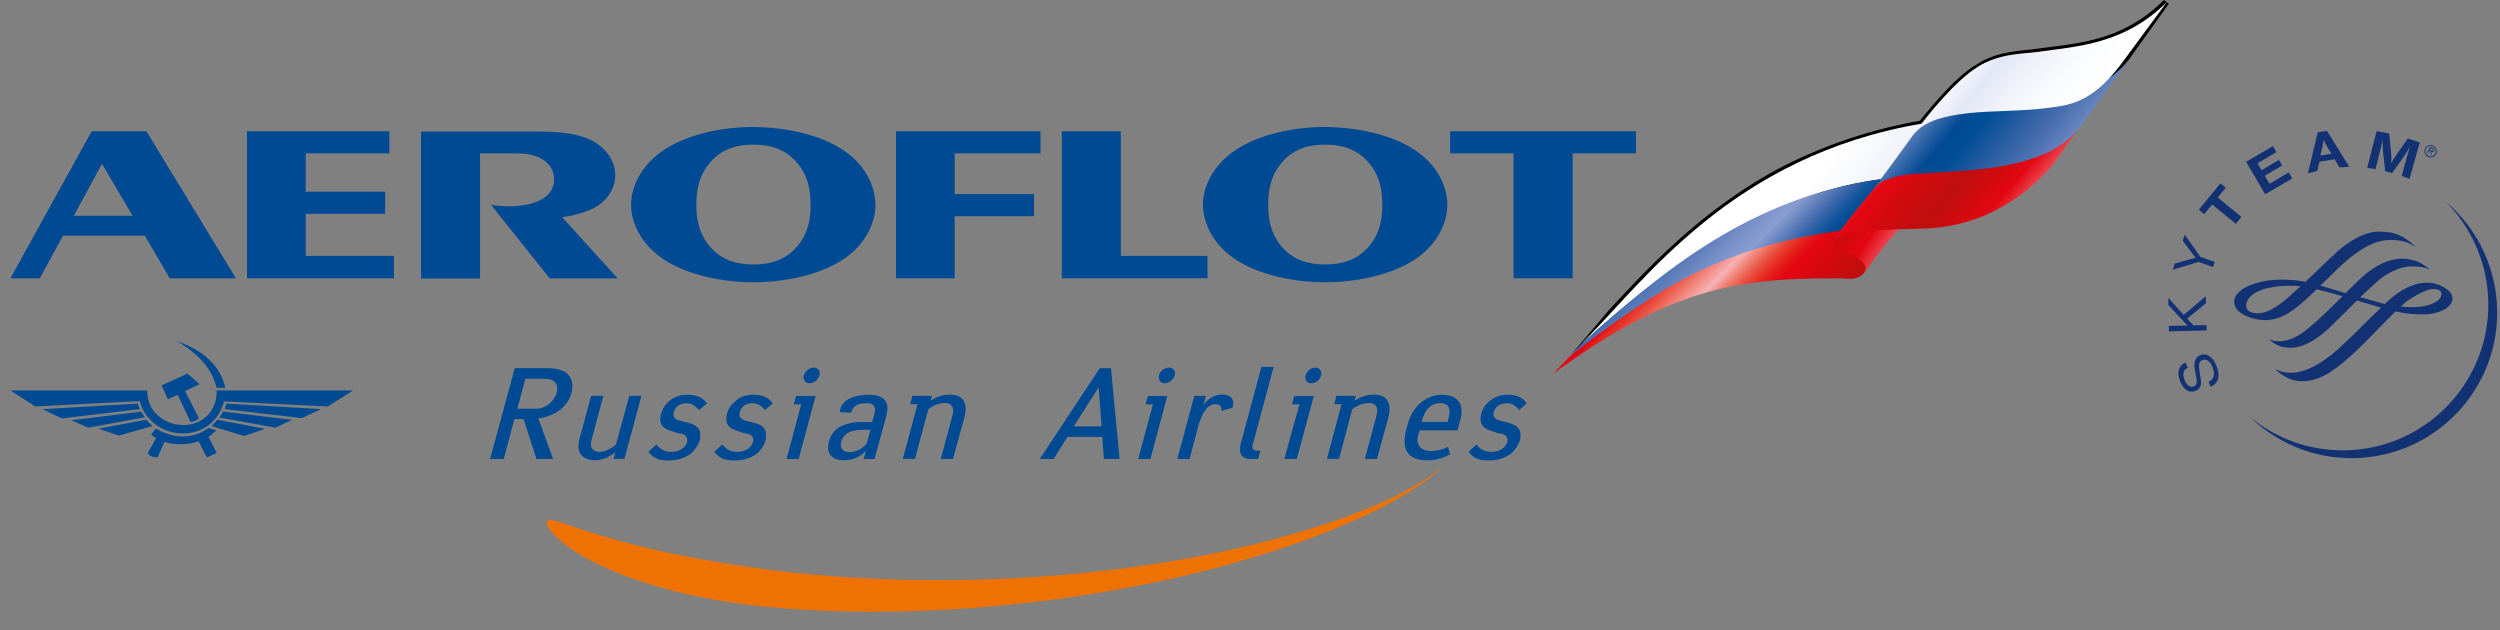 <svg width="123" height="31" viewBox="0 0 123 31" fill="none" xmlns="http://www.w3.org/2000/svg">
<rect x="0" y="0" width="123" height="31" fill="#808080" stroke="none"/>
<path fill-rule="evenodd" clip-rule="evenodd" d="M106.466 0C104.613 1.853 102.615 2.091 100.808 2.322L99.917 2.434C98.948 2.539 98.123 2.599 97.193 3.205C96.27 3.759 95.195 5.019 94.456 5.942C91.581 6.45 89.187 7.38 87.136 8.495C83.521 10.539 81.035 13.23 79.182 15.229L77.375 17.365L77.718 17.273C81.035 14.16 84.154 11.931 87.136 10.592C88.989 9.708 90.796 9.194 92.55 9.009H92.603L94.502 6.503C94.99 6.041 95.723 5.85 96.798 5.764L98.704 5.626L100.313 5.533L100.854 5.487C102.12 5.303 103.195 5.026 104.705 2.981L106.704 0.191L106.466 0ZM93.052 7.848C93.052 7.848 92.517 8.594 92.412 8.686C90.704 8.917 88.949 9.431 87.142 10.216C84.847 11.284 82.506 12.768 80.065 14.813C81.774 12.953 84.016 10.678 87.142 8.917C89.094 7.802 91.436 6.872 94.219 6.364C94.021 6.549 93.052 7.848 93.052 7.848ZM104.422 2.783C103.004 4.735 102.028 5.012 100.808 5.151L100.32 5.197L98.664 5.289L96.758 5.428C95.98 5.52 95.393 5.659 94.905 5.942C95.544 5.151 96.521 3.997 97.345 3.436C98.222 2.882 99.251 2.836 99.884 2.737L100.273 2.691H100.326L100.867 2.645C102.377 2.46 104.085 2.176 105.747 0.97C105.147 1.807 104.422 2.783 104.422 2.783Z" fill="black"/>
<path fill-rule="evenodd" clip-rule="evenodd" d="M77.579 17.181C83.382 12.907 86.456 11.238 93.335 11.146L91.871 13.191C91.58 13.751 91.138 13.751 90.703 13.698C85.776 13.659 82.36 14.028 76.405 18.394L77.579 17.181Z" fill="url(#paint0_linear)"/>
<path fill-rule="evenodd" clip-rule="evenodd" d="M77.889 16.831C77.889 16.838 77.883 16.851 77.883 16.858C83.548 11.667 88.369 9.326 92.537 8.825C92.926 8.363 94.213 6.635 94.602 6.074C85.183 7.651 80.857 13.896 77.889 16.831Z" fill="url(#paint1_linear)"/>
<path fill-rule="evenodd" clip-rule="evenodd" d="M77.869 16.858C77.796 16.93 77.605 17.154 77.42 17.326C77.361 17.372 77.262 17.504 77.255 17.51C78.35 16.64 80.579 14.951 82.624 13.837C84.655 12.729 87.135 11.812 90.65 11.331C90.993 10.961 92.049 9.556 92.537 8.811C86.047 9.741 81.773 13.375 77.869 16.858Z" fill="url(#paint2_linear)"/>
<path fill-rule="evenodd" clip-rule="evenodd" d="M91.725 13.421C91.778 13.19 91.923 12.999 91.237 12.59C90.36 12.076 90.063 12.307 90.261 11.799C90.406 11.383 92.213 10.638 93.579 11.1C93.579 11.1 92.365 12.445 91.725 13.421Z" fill="url(#paint3_linear)"/>
<path fill-rule="evenodd" clip-rule="evenodd" d="M96.857 5.48C95.485 5.619 94.661 5.988 94.126 6.641L92.293 9.167C92.728 8.798 93.929 8.593 95.248 8.593H95.439C95.485 8.593 95.538 8.593 95.584 8.593C95.782 8.593 95.973 8.547 96.171 8.547C98.077 8.501 100.662 8.224 102.226 6.41L104.494 3.271L104.745 2.915C102.74 5.513 98.268 5.243 96.857 5.48Z" fill="url(#paint4_linear)"/>
<path fill-rule="evenodd" clip-rule="evenodd" d="M100.266 2.552C99.679 2.645 98.367 2.599 97.292 3.298C96.171 3.997 94.812 5.692 94.172 6.576C94.759 5.929 95.636 5.712 96.804 5.573C97.978 5.435 99.633 5.481 100.853 5.296C102.021 5.158 103.096 4.927 104.56 2.882L106.611 0.099C104.514 2.183 102.218 2.275 100.266 2.552Z" fill="url(#paint5_linear)"/>
<path fill-rule="evenodd" clip-rule="evenodd" d="M97.925 8.264C96.507 8.449 94.898 8.502 94.41 8.541C93.631 8.541 92.55 8.818 92.266 9.194C91.336 10.309 90.512 11.331 90.261 11.793C90.802 11.278 92.603 11.324 94.805 11.239C96.995 11.146 99.191 10.17 100.952 8.172L102.284 6.305C101.407 7.466 99.831 7.987 97.925 8.264Z" fill="url(#paint6_linear)"/>
<path fill-rule="evenodd" clip-rule="evenodd" d="M4.339 21.039L3.514 20.676L6.944 20.254C7.003 20.353 7.063 20.439 7.135 20.531L4.339 21.039ZM13.546 21.039L14.377 20.656L10.967 20.247C10.941 20.359 10.848 20.445 10.782 20.538L13.546 21.039ZM13.051 21.098L12.009 21.448L10.532 20.999L10.406 20.96C10.453 20.92 10.499 20.881 10.532 20.828C10.598 20.782 10.644 20.709 10.703 20.656L13.051 21.098ZM15.795 20.129L14.845 20.57L11.053 20.129C11.086 20.036 11.112 19.951 11.139 19.858L15.795 20.129ZM16.131 19.997L17.371 19.212H10.664C10.664 19.489 10.624 19.733 10.532 19.937C10.275 20.604 9.628 20.927 8.975 20.913C8.336 20.894 7.689 20.564 7.399 19.957C7.3 19.733 7.241 19.502 7.241 19.212H0.514L1.74 19.997L6.878 19.733C6.977 20.102 7.162 20.419 7.399 20.656C7.808 21.085 8.395 21.322 8.975 21.322C9.543 21.335 10.123 21.125 10.532 20.663C10.756 20.425 10.921 20.115 11.02 19.746L16.131 19.997ZM10.532 22.035L10.255 21.494C10.38 21.421 10.453 21.342 10.532 21.263C10.571 21.23 10.604 21.204 10.644 21.177L10.532 21.138L10.261 21.058C9.853 21.349 9.417 21.487 8.975 21.474C8.533 21.474 8.085 21.335 7.676 21.085L7.432 21.375C7.511 21.454 7.59 21.494 7.683 21.553L7.392 22.074L7.274 22.272C7.294 22.345 7.34 22.391 7.392 22.424C7.491 22.496 7.643 22.503 7.755 22.496L8.092 21.738C8.362 21.824 8.672 21.87 8.969 21.857C9.252 21.843 9.529 21.797 9.773 21.712L10.176 22.503L10.525 22.345L10.657 22.285L10.532 22.035ZM10.532 17.952C10.789 18.262 10.98 18.638 11.086 19.08H10.657C10.624 18.948 10.585 18.823 10.532 18.697C10.248 17.939 9.655 17.398 8.975 16.95C8.883 16.897 8.804 16.837 8.712 16.791C8.804 16.824 8.883 16.851 8.975 16.884C9.595 17.134 10.143 17.477 10.532 17.952ZM9.378 20.768L8.745 19.423L8.256 19.64L7.953 18.961L8.982 18.493L9.219 18.381L9.82 18.902L9.107 19.238L9.787 20.584C9.655 20.689 9.483 20.748 9.378 20.768ZM7.518 20.96C7.478 20.933 7.439 20.894 7.399 20.861C7.32 20.795 7.247 20.722 7.201 20.65L4.853 21.091L5.849 21.428L7.518 20.96ZM6.878 20.129C6.838 20.036 6.812 19.951 6.779 19.858L2.09 20.129L3.04 20.584L6.878 20.129Z" fill="#004A93"/>
<path fill-rule="evenodd" clip-rule="evenodd" d="M36.352 27.819C37.896 28.063 40.864 28.445 44.491 28.524C48.112 28.617 52.372 28.406 56.395 27.806C60.419 27.225 64.191 26.242 66.869 25.181C69.566 24.165 71.077 22.925 71.07 22.919C71.083 22.925 69.513 24.363 66.658 25.59C63.828 26.869 59.832 28.096 55.63 28.887C51.429 29.698 47.017 30.074 43.436 30.094C39.848 30.134 37.065 29.811 36.089 29.659C32.712 29.158 30.265 28.267 28.768 27.416C27.258 26.559 26.756 25.781 26.915 25.629C27.079 25.451 27.831 25.814 29.355 26.282C30.878 26.757 33.193 27.351 36.352 27.819Z" fill="#EE7203"/>
<path fill-rule="evenodd" clip-rule="evenodd" d="M19.382 13.692V12.59H15.042V10.519H18.947V9.431H15.042V7.545H19.158V6.457H12.154V13.692H19.382Z" fill="#004A93"/>
<path fill-rule="evenodd" clip-rule="evenodd" d="M23.617 13.692V7.545H25.319C25.833 7.545 26.314 7.585 26.75 7.875C27.066 8.099 27.264 8.422 27.264 8.818C27.264 9.148 27.145 9.497 26.71 9.774C26.136 10.143 25.147 10.196 24.52 10.124L24.164 10.084L27.047 13.698H30.39L27.653 10.684C28.141 10.632 28.926 10.434 29.408 10.13C29.975 9.741 30.272 9.174 30.272 8.64C30.272 8.046 29.948 7.393 29.223 6.971C28.359 6.483 27.178 6.47 26.09 6.47H20.715V13.705H23.617V13.692Z" fill="#004A93"/>
<path fill-rule="evenodd" clip-rule="evenodd" d="M46.971 13.692V10.638H50.875V9.55H46.971V7.545H51.192V6.457H44.082V13.692H46.971Z" fill="#004A93"/>
<path fill-rule="evenodd" clip-rule="evenodd" d="M55.143 6.457H52.241V13.692H59.41V12.59H55.143V6.457Z" fill="#004A93"/>
<path fill-rule="evenodd" clip-rule="evenodd" d="M71.347 7.545H74.466V13.692H77.375V7.545H80.488V6.457H71.347V7.545Z" fill="#004A93"/>
<path fill-rule="evenodd" clip-rule="evenodd" d="M65.193 6.246C63.841 6.246 61.942 6.549 60.669 7.466C59.66 8.185 59.185 9.207 59.185 10.078C59.185 10.941 59.66 11.964 60.669 12.683C61.942 13.586 63.841 13.889 65.193 13.889C66.545 13.889 68.458 13.586 69.731 12.683C70.74 11.964 71.208 10.941 71.208 10.078C71.208 9.207 70.74 8.178 69.731 7.466C68.458 6.549 66.545 6.259 65.193 6.246ZM65.193 13.012C64.474 13.012 63.623 12.854 63.004 12.069C62.489 11.43 62.397 10.704 62.397 10.078C62.397 9.431 62.489 8.712 63.004 8.072C63.63 7.274 64.474 7.116 65.193 7.116C65.919 7.116 66.763 7.274 67.396 8.072C67.917 8.712 68.009 9.425 68.009 10.078C68.009 10.704 67.917 11.43 67.396 12.069C66.756 12.854 65.919 13.012 65.193 13.012Z" fill="#004A93"/>
<path fill-rule="evenodd" clip-rule="evenodd" d="M37.064 6.246C35.712 6.246 33.813 6.549 32.54 7.466C31.531 8.185 31.049 9.207 31.049 10.078C31.049 10.941 31.524 11.964 32.54 12.683C33.813 13.586 35.712 13.889 37.064 13.889C38.416 13.889 40.329 13.586 41.602 12.683C42.611 11.964 43.072 10.941 43.072 10.078C43.072 9.207 42.604 8.178 41.602 7.466C40.329 6.549 38.416 6.259 37.064 6.246ZM37.064 13.012C36.345 13.012 35.501 12.854 34.874 12.069C34.36 11.43 34.261 10.704 34.261 10.078C34.261 9.431 34.353 8.712 34.874 8.072C35.494 7.274 36.345 7.116 37.064 7.116C37.789 7.116 38.634 7.274 39.267 8.072C39.788 8.712 39.88 9.425 39.88 10.078C39.88 10.704 39.788 11.43 39.267 12.069C38.634 12.854 37.796 13.012 37.064 13.012Z" fill="#004A93"/>
<path fill-rule="evenodd" clip-rule="evenodd" d="M1.958 13.693L3.099 11.595H7.122L8.355 13.693H11.607L7.201 6.458H4.51L0.514 13.693H1.958ZM3.633 10.613L4.998 8.093H5.038L6.522 10.613H3.633Z" fill="#004A93"/>
<path fill-rule="evenodd" clip-rule="evenodd" d="M30.958 19.483L30.311 21.857C30.232 21.949 30.107 22.028 29.995 22.088C29.823 22.18 29.652 22.233 29.493 22.233C29.335 22.233 29.197 22.167 29.131 22.075C29.084 21.995 29.038 21.87 29.104 21.646L29.685 19.476H29.084L28.517 21.567C28.471 21.758 28.392 22.088 28.564 22.338C28.662 22.483 28.867 22.642 29.289 22.642C29.46 22.642 29.639 22.609 29.856 22.517C29.995 22.437 30.153 22.345 30.278 22.246L30.186 22.576H30.72L31.558 19.476H30.958V19.483Z" fill="#004A93"/>
<path fill-rule="evenodd" clip-rule="evenodd" d="M34.783 19.845C34.638 19.654 34.467 19.562 34.434 19.549C34.236 19.443 34.011 19.423 33.82 19.423C33.616 19.423 33.365 19.443 33.081 19.614C32.877 19.76 32.626 19.977 32.534 20.34C32.448 20.61 32.481 20.808 32.58 20.94C32.692 21.085 32.877 21.158 33.035 21.204L33.332 21.303C33.484 21.336 33.649 21.336 33.741 21.455C33.787 21.52 33.84 21.6 33.807 21.758C33.761 21.896 33.669 21.995 33.589 22.055C33.477 22.147 33.292 22.233 33.022 22.233C32.851 22.233 32.706 22.2 32.567 22.121C32.442 22.028 32.349 21.949 32.297 21.87L31.901 22.233C32.184 22.609 32.534 22.655 32.877 22.655C33.114 22.655 33.583 22.622 33.978 22.325C34.196 22.14 34.354 21.896 34.42 21.692C34.453 21.534 34.48 21.296 34.407 21.158C34.295 20.94 34.044 20.848 33.899 20.815L33.682 20.756C33.398 20.689 33.273 20.663 33.213 20.584C33.154 20.538 33.101 20.445 33.154 20.254C33.18 20.175 33.246 20.05 33.372 19.951C33.53 19.858 33.675 19.839 33.781 19.839C33.919 19.839 34.051 19.872 34.157 19.951C34.249 20.017 34.328 20.096 34.394 20.175L34.783 19.845Z" fill="#004A93"/>
<path fill-rule="evenodd" clip-rule="evenodd" d="M38.015 19.845C37.89 19.654 37.718 19.562 37.672 19.549C37.481 19.443 37.263 19.423 37.072 19.423C36.854 19.423 36.617 19.443 36.333 19.614C36.129 19.76 35.878 19.977 35.766 20.34C35.707 20.61 35.733 20.808 35.832 20.94C35.944 21.085 36.149 21.158 36.287 21.204L36.571 21.303C36.729 21.336 36.887 21.336 36.999 21.455C37.046 21.52 37.092 21.6 37.046 21.758C36.999 21.896 36.907 21.995 36.841 22.055C36.729 22.147 36.544 22.233 36.274 22.233C36.103 22.233 35.964 22.2 35.806 22.121C35.681 22.028 35.601 21.949 35.535 21.87L35.14 22.233C35.443 22.609 35.786 22.655 36.129 22.655C36.366 22.655 36.835 22.622 37.23 22.325C37.448 22.14 37.606 21.896 37.653 21.692C37.699 21.534 37.712 21.296 37.639 21.158C37.547 20.94 37.29 20.848 37.138 20.815L36.914 20.756C36.643 20.689 36.525 20.663 36.459 20.584C36.399 20.538 36.353 20.445 36.399 20.254C36.432 20.175 36.478 20.05 36.617 19.951C36.762 19.858 36.914 19.839 37.006 19.839C37.164 19.839 37.29 19.872 37.402 19.951C37.501 20.017 37.573 20.096 37.639 20.175L38.015 19.845Z" fill="#004A93"/>
<path fill-rule="evenodd" clip-rule="evenodd" d="M39.169 19.483L39.057 19.892H39.419L38.701 22.582H39.294L40.125 19.483H39.169ZM39.545 18.467C39.492 18.685 39.624 18.856 39.828 18.856C40.046 18.856 40.251 18.685 40.316 18.467C40.376 18.262 40.251 18.084 40.033 18.084C39.828 18.084 39.611 18.256 39.545 18.467Z" fill="#004A93"/>
<path fill-rule="evenodd" clip-rule="evenodd" d="M45.013 22.582L45.672 20.142C45.877 19.964 46.193 19.826 46.477 19.826C46.681 19.826 46.794 19.905 46.84 19.997C46.939 20.142 46.886 20.373 46.853 20.472L46.286 22.582H46.886L47.453 20.518C47.519 20.268 47.545 19.964 47.407 19.714C47.282 19.509 47.044 19.417 46.714 19.417C46.51 19.417 46.167 19.463 45.784 19.714L45.85 19.476H44.888L44.782 19.885H45.145L44.419 22.576H45.013V22.582Z" fill="#004A93"/>
<path fill-rule="evenodd" clip-rule="evenodd" d="M25.326 18.118L24.112 22.583H24.785L25.306 20.618H25.761L26.394 22.583H26.44H27.212L26.486 20.585C26.816 20.552 27.258 20.393 27.522 20.189C27.819 19.965 28.043 19.655 28.115 19.325C28.214 19.009 28.168 18.679 27.977 18.461C27.72 18.145 27.218 18.111 26.856 18.111H26.434H25.326V18.118ZM26.447 20.11C26.401 20.11 26.368 20.11 26.335 20.11H25.451L25.847 18.633H26.44H26.744C26.836 18.633 27.133 18.633 27.291 18.791C27.383 18.883 27.462 19.041 27.396 19.292C27.337 19.529 27.205 19.714 27.021 19.872C26.823 20.037 26.605 20.097 26.447 20.11Z" fill="#004A93"/>
<path fill-rule="evenodd" clip-rule="evenodd" d="M42.097 20.775C41.471 20.841 40.95 21.092 40.778 21.738C40.758 21.811 40.745 21.877 40.745 21.936V22.048C40.758 22.398 40.996 22.648 41.517 22.648C41.702 22.648 41.893 22.615 42.097 22.536C42.117 22.536 42.13 22.523 42.157 22.51C42.361 22.411 42.519 22.259 42.566 22.206H42.599L42.493 22.582H43.027L43.575 20.584C43.654 20.267 43.733 19.951 43.555 19.72C43.41 19.502 43.054 19.423 42.77 19.423C42.5 19.423 42.262 19.456 42.091 19.502C41.543 19.641 41.332 19.971 41.319 20.274L41.873 20.307C41.919 20.149 41.985 20.037 42.091 19.964C42.216 19.872 42.407 19.839 42.645 19.839C42.77 19.839 42.928 19.852 42.988 19.964C43.087 20.076 43.054 20.234 43.021 20.373L42.908 20.769H42.467C42.348 20.762 42.209 20.762 42.097 20.775ZM42.097 22.193C42.005 22.226 41.906 22.246 41.814 22.246C41.688 22.246 41.53 22.233 41.438 22.101C41.359 21.989 41.339 21.883 41.392 21.725C41.425 21.6 41.484 21.474 41.642 21.349C41.734 21.283 41.86 21.204 42.097 21.178C42.176 21.158 42.269 21.145 42.381 21.145H42.823L42.651 21.804C42.559 21.929 42.46 22.009 42.348 22.088C42.255 22.134 42.176 22.173 42.097 22.193Z" fill="#004A93"/>
<path fill-rule="evenodd" clip-rule="evenodd" d="M56.475 19.483L56.363 19.892H56.725L56 22.582H56.6L57.431 19.483H56.475ZM57.022 18.467C56.976 18.685 57.101 18.856 57.306 18.856C57.51 18.856 57.728 18.685 57.794 18.467C57.86 18.262 57.734 18.084 57.51 18.084C57.306 18.084 57.081 18.256 57.022 18.467Z" fill="#004A93"/>
<path fill-rule="evenodd" clip-rule="evenodd" d="M58.757 19.483L57.926 22.582H58.526L59.001 20.802C59.08 20.597 59.153 20.393 59.265 20.235C59.456 19.931 59.673 19.885 59.799 19.885C59.878 19.885 59.97 19.898 60.036 19.964C60.082 20.01 60.102 20.103 60.102 20.215L60.636 20.056C60.742 19.747 60.636 19.568 60.452 19.476C60.353 19.43 60.241 19.41 60.135 19.41C59.786 19.41 59.443 19.601 59.205 19.931L59.331 19.476H58.757V19.483Z" fill="#004A93"/>
<path fill-rule="evenodd" clip-rule="evenodd" d="M62.061 18.052L61.072 21.732C60.993 22.015 60.854 22.582 61.56 22.582H61.903L62.015 22.174H61.844C61.547 22.174 61.62 21.923 61.639 21.857L62.662 18.052H62.061Z" fill="#004A93"/>
<path fill-rule="evenodd" clip-rule="evenodd" d="M63.677 19.483L63.572 19.892H63.934L63.189 22.582H63.802L64.64 19.483H63.677ZM64.231 18.467C64.185 18.685 64.31 18.856 64.515 18.856C64.739 18.856 64.943 18.685 65.003 18.467C65.049 18.262 64.924 18.084 64.719 18.084C64.501 18.084 64.297 18.256 64.231 18.467Z" fill="#004A93"/>
<path fill-rule="evenodd" clip-rule="evenodd" d="M65.879 22.582L66.526 20.142C66.743 19.964 67.06 19.826 67.344 19.826C67.548 19.826 67.66 19.905 67.706 19.997C67.819 20.142 67.739 20.373 67.719 20.472L67.152 22.582H67.746L68.313 20.518C68.379 20.268 68.406 19.964 68.267 19.714C68.142 19.509 67.904 19.417 67.574 19.417C67.357 19.417 67.04 19.463 66.644 19.714L66.71 19.476H65.754L65.642 19.885H66.005L65.286 22.576H65.879V22.582Z" fill="#004A93"/>
<path fill-rule="evenodd" clip-rule="evenodd" d="M75.113 19.845C74.988 19.654 74.836 19.562 74.784 19.549C74.579 19.443 74.381 19.423 74.19 19.423C73.966 19.423 73.735 19.443 73.451 19.614C73.227 19.76 72.976 19.977 72.884 20.34C72.798 20.61 72.851 20.808 72.944 20.94C73.036 21.085 73.24 21.158 73.385 21.204L73.682 21.303C73.84 21.336 73.999 21.336 74.091 21.455C74.157 21.52 74.19 21.6 74.157 21.758C74.111 21.896 74.019 21.995 73.933 22.055C73.84 22.147 73.649 22.233 73.366 22.233C73.188 22.233 73.062 22.2 72.91 22.121C72.785 22.028 72.693 21.949 72.647 21.87L72.251 22.233C72.535 22.609 72.884 22.655 73.227 22.655C73.478 22.655 73.933 22.622 74.329 22.325C74.553 22.14 74.704 21.896 74.77 21.692C74.817 21.534 74.836 21.296 74.757 21.158C74.658 20.94 74.388 20.848 74.256 20.815L74.032 20.756C73.768 20.689 73.643 20.663 73.563 20.584C73.511 20.538 73.451 20.445 73.498 20.254C73.531 20.175 73.57 20.05 73.722 19.951C73.873 19.858 74.032 19.839 74.131 19.839C74.289 19.839 74.394 19.872 74.52 19.951C74.599 20.017 74.678 20.096 74.744 20.175L75.113 19.845Z" fill="#004A93"/>
<path fill-rule="evenodd" clip-rule="evenodd" d="M51.158 22.582H51.838L52.517 21.494H54.232L54.311 22.582H55.083L54.66 18.117H54.106L51.158 22.582ZM52.827 20.98L54.041 19.074H54.054L54.199 20.98H52.827Z" fill="#004A93"/>
<path fill-rule="evenodd" clip-rule="evenodd" d="M69.85 21.171H71.716L71.762 20.966C71.888 20.551 72.013 20.129 71.795 19.786C71.604 19.489 71.228 19.423 70.958 19.423C70.562 19.423 70.18 19.568 69.876 19.832C69.467 20.195 69.296 20.683 69.203 21.092C69.111 21.422 69.012 21.923 69.263 22.286C69.5 22.596 69.929 22.648 70.226 22.648C70.47 22.648 70.687 22.615 70.918 22.536C71.043 22.49 71.202 22.431 71.34 22.352L71.248 21.989C71.103 22.055 70.997 22.101 70.839 22.134C70.694 22.16 70.555 22.193 70.397 22.193C70.16 22.193 69.955 22.114 69.85 21.976C69.678 21.771 69.751 21.455 69.803 21.303L69.85 21.171ZM69.942 20.762L69.975 20.624C70.041 20.465 70.114 20.215 70.318 20.037C70.45 19.905 70.654 19.832 70.839 19.832C70.997 19.832 71.156 19.878 71.235 19.971C71.373 20.162 71.314 20.426 71.254 20.63L71.222 20.756H69.942V20.762Z" fill="#004A93"/>
<path fill-rule="evenodd" clip-rule="evenodd" d="M120.344 9.932C121.511 11.119 122.283 12.709 122.408 14.489C122.685 18.44 119.704 21.863 115.76 22.14C113.907 22.272 112.166 21.678 110.814 20.61L110.807 20.616C112.212 21.922 114.131 22.668 116.196 22.523C120.146 22.246 123.121 18.823 122.844 14.872C122.698 12.887 121.755 11.133 120.344 9.932Z" fill="#123274"/>
<path fill-rule="evenodd" clip-rule="evenodd" d="M107.641 18.084C107.41 18.209 107.364 18.401 107.483 18.697C107.588 18.968 107.76 19.087 107.938 19.007C108.083 18.955 108.109 18.823 108.05 18.5L108.017 18.381C107.958 18.064 107.945 17.926 107.984 17.787C108.024 17.636 108.109 17.53 108.241 17.477C108.564 17.345 108.874 17.55 109.053 18.005C109.25 18.493 109.145 18.869 108.762 19.027L108.663 18.783C108.934 18.664 109 18.414 108.855 18.058C108.736 17.767 108.551 17.636 108.353 17.715C108.195 17.774 108.162 17.926 108.215 18.256L108.235 18.394L108.254 18.519C108.301 18.763 108.301 18.849 108.274 18.955C108.241 19.087 108.162 19.179 108.024 19.232C107.72 19.357 107.423 19.172 107.265 18.763C107.087 18.315 107.186 17.985 107.522 17.833L107.641 18.084Z" fill="#123274"/>
<path fill-rule="evenodd" clip-rule="evenodd" d="M107.437 15.492L108.525 14.575L108.532 14.918L107.608 15.677L107.912 16.007L108.558 15.993L108.565 16.257L106.711 16.303L106.705 16.033L107.43 16.02H107.536H107.628L107.569 15.954L107.503 15.888L106.685 15.004L106.678 14.655L107.437 15.492Z" fill="#123274"/>
<path fill-rule="evenodd" clip-rule="evenodd" d="M108.255 12.636L108.967 12.887L108.881 13.138L108.169 12.887L106.896 13.27L107.002 12.966L107.793 12.742L107.892 12.716C107.932 12.702 107.958 12.696 108.024 12.682C107.965 12.61 107.945 12.59 107.879 12.498L107.391 11.838L107.49 11.548L108.255 12.636Z" fill="#123274"/>
<path fill-rule="evenodd" clip-rule="evenodd" d="M109.508 9.24L109.112 9.715L110.279 10.671L110.002 11.014L108.835 10.058L108.446 10.533L108.182 10.315L109.244 9.022L109.508 9.24Z" fill="#123274"/>
<path fill-rule="evenodd" clip-rule="evenodd" d="M112.001 7.485L111.071 8.033L111.269 8.376L112.126 7.868L112.285 8.145L111.427 8.646L111.658 9.042L112.608 8.481L112.779 8.778L111.447 9.556L110.51 7.96L111.829 7.189L112.001 7.485Z" fill="#123274"/>
<path fill-rule="evenodd" clip-rule="evenodd" d="M115.582 8.204L115.101 8.237L114.863 7.835L114.118 7.954L114.012 8.409L113.551 8.528L114.032 6.509L114.487 6.437L115.582 8.204ZM114.52 7.255C114.421 7.083 114.382 7.011 114.322 6.879C114.309 7.011 114.289 7.11 114.243 7.301L114.164 7.65L114.705 7.565L114.52 7.255Z" fill="#123274"/>
<path fill-rule="evenodd" clip-rule="evenodd" d="M118.55 8.798L118.161 8.653L118.313 8.099C118.326 8.033 118.352 7.947 118.385 7.835C118.418 7.723 118.445 7.631 118.464 7.565C118.491 7.492 118.511 7.413 118.537 7.334L118.583 7.202C118.478 7.386 118.431 7.452 118.332 7.604C118.293 7.67 118.253 7.729 118.22 7.776L117.693 8.514L117.356 8.429L117.251 7.545C117.244 7.499 117.238 7.439 117.238 7.347C117.231 7.228 117.224 7.142 117.224 7.083C117.224 7.03 117.224 6.958 117.224 6.859L117.178 7.083C117.126 7.327 117.099 7.433 117.027 7.723L116.875 8.323L116.466 8.257L116.928 6.45L117.548 6.569L117.633 7.426C117.653 7.624 117.66 7.795 117.653 8.033C117.719 7.894 117.745 7.855 117.831 7.729C117.884 7.644 117.93 7.578 117.976 7.512L118.464 6.813L119.051 7.011L118.55 8.798Z" fill="#123274"/>
<path fill-rule="evenodd" clip-rule="evenodd" d="M115.015 12.359C114.791 12.557 114.349 12.979 113.921 13.395L113.433 13.863C113.037 13.79 112.641 13.757 112.239 13.757C111.342 13.757 110.511 14.008 110.135 14.39C109.99 14.536 109.917 14.694 109.924 14.865C109.93 15.301 110.432 15.518 110.583 15.578C111.381 15.874 112.054 15.789 112.76 15.294C113.149 15.024 113.617 14.588 113.98 14.232C114.264 14.298 114.587 14.384 114.936 14.483L115.253 14.575C114.837 14.984 114.415 15.413 114.019 15.762L113.987 15.789C113.439 16.27 113.043 16.62 112.463 16.752C112.061 16.844 111.777 16.758 111.678 16.699C111.672 16.699 111.658 16.719 111.658 16.719C111.988 16.996 112.305 17.147 112.846 17.101C113.36 17.055 113.954 16.732 114.567 16.165L115.385 15.36L115.958 14.786L117.126 15.129C117.132 15.129 117.146 15.136 117.146 15.136C117.132 15.136 116.427 15.835 116.427 15.835L115.807 16.448C115.174 17.062 114.831 17.378 114.455 17.642C113.848 18.077 113.32 18.302 112.859 18.334C112.621 18.354 112.272 18.334 111.988 18.17C111.975 18.163 111.962 18.183 111.962 18.183C112.272 18.453 112.654 18.77 113.314 18.757C114.059 18.73 114.719 18.374 115.747 17.431C116.216 17.002 116.684 16.521 117.093 16.092L117.858 15.32C118.359 15.433 118.808 15.479 119.309 15.466C120.034 15.452 120.654 15.103 120.661 14.707C120.668 14.417 120.43 14.259 120.285 14.166C120.166 14.087 119.843 13.909 119.395 13.909C118.854 13.909 118.28 14.153 117.706 14.621L117.324 14.958L117.185 14.918L116.123 14.621C116.44 14.331 116.704 14.081 116.941 13.863C117.522 13.342 118.168 13.131 118.544 13.111C118.814 13.091 119.296 13.118 119.494 13.256C119.5 13.256 119.513 13.236 119.513 13.236C118.992 12.788 118.537 12.729 118.161 12.729C117.792 12.729 117.205 12.847 116.48 13.408C116.183 13.639 115.8 14.021 115.398 14.424L114.857 14.259L114.725 14.219L114.158 14.048C114.171 14.048 114.481 13.744 114.481 13.744C114.864 13.368 115.22 13.019 115.503 12.781C116.526 11.924 117.165 11.812 117.614 11.805C118.102 11.805 118.491 11.904 118.768 12.109C118.775 12.109 118.788 12.089 118.788 12.089C118.214 11.568 117.805 11.403 117.093 11.396C116.493 11.37 115.747 11.72 115.015 12.359ZM111.005 15.413C110.676 15.393 110.511 15.255 110.511 15.004C110.511 14.971 110.531 14.16 112.39 14.067C112.602 14.054 112.839 14.048 113.195 14.087C113.182 14.087 112.984 14.265 112.984 14.265L112.872 14.371C112.423 14.786 111.678 15.459 111.005 15.413ZM118.511 14.76C119.045 14.397 119.487 14.206 119.764 14.219C119.929 14.226 120.12 14.272 120.12 14.47C120.12 14.681 119.922 14.852 119.54 14.991C119.203 15.109 118.682 15.142 118.115 15.083C118.267 14.938 118.399 14.832 118.511 14.76Z" fill="#123274"/>
<path fill-rule="evenodd" clip-rule="evenodd" d="M119.309 7.321C119.375 7.169 119.553 7.096 119.705 7.162C119.863 7.228 119.929 7.407 119.863 7.559C119.797 7.717 119.619 7.783 119.461 7.717C119.309 7.651 119.243 7.473 119.309 7.321ZM119.811 7.565C119.883 7.44 119.83 7.281 119.711 7.215C119.586 7.149 119.427 7.189 119.361 7.314C119.289 7.44 119.342 7.598 119.467 7.664C119.586 7.73 119.745 7.691 119.811 7.565ZM119.632 7.651L119.619 7.466C119.672 7.493 119.725 7.493 119.758 7.433C119.791 7.374 119.751 7.328 119.698 7.301L119.573 7.228L119.414 7.519L119.454 7.539L119.527 7.407L119.579 7.433L119.593 7.618L119.632 7.651ZM119.599 7.4C119.632 7.42 119.692 7.466 119.718 7.413C119.731 7.38 119.698 7.354 119.665 7.341L119.586 7.295L119.546 7.367L119.599 7.4Z" fill="#123274"/>
<defs>
<linearGradient id="paint0_linear" x1="80.365" y1="10.315" x2="87.563" y2="17.422" gradientUnits="userSpaceOnUse">
<stop stop-color="#C00D0D"/>
<stop offset="0.3" stop-color="#E30613"/>
<stop offset="0.329" stop-color="#E5251F"/>
<stop offset="0.388" stop-color="#EA4F40"/>
<stop offset="0.471" stop-color="#F18A80"/>
<stop offset="0.529" stop-color="#F6B2B6"/>
<stop offset="0.553" stop-color="#F39892"/>
<stop offset="0.589" stop-color="#EE7566"/>
<stop offset="0.624" stop-color="#EA5545"/>
<stop offset="0.658" stop-color="#E73A2D"/>
<stop offset="0.69" stop-color="#E5251F"/>
<stop offset="0.721" stop-color="#E41216"/>
<stop offset="0.748" stop-color="#E30613"/>
<stop offset="1" stop-color="#C00D0D"/>
</linearGradient>
<linearGradient id="paint1_linear" x1="77.435" y1="5.068" x2="95.141" y2="17.932" gradientUnits="userSpaceOnUse">
<stop stop-color="white"/>
<stop offset="0.34" stop-color="white"/>
<stop offset="0.54" stop-color="white"/>
<stop offset="0.91" stop-color="#D3DAF0"/>
<stop offset="1" stop-color="#D3DAF0"/>
</linearGradient>
<linearGradient id="paint2_linear" x1="80.559" y1="8.871" x2="90.344" y2="18.531" gradientUnits="userSpaceOnUse">
<stop stop-color="#004A93"/>
<stop offset="0.13" stop-color="#004A93"/>
<stop offset="0.171" stop-color="#13549B"/>
<stop offset="0.307" stop-color="#5678B7"/>
<stop offset="0.408" stop-color="#7B92C9"/>
<stop offset="0.462" stop-color="#899DD0"/>
<stop offset="0.47" stop-color="#8298CD"/>
<stop offset="0.549" stop-color="#4069AC"/>
<stop offset="0.607" stop-color="#0B529A"/>
<stop offset="0.637" stop-color="#004A93"/>
<stop offset="0.917" stop-color="#004A93"/>
</linearGradient>
<linearGradient id="paint3_linear" x1="90.102" y1="10.601" x2="93.956" y2="13.103" gradientUnits="userSpaceOnUse">
<stop stop-color="#C00D0D"/>
<stop offset="0.468" stop-color="#E30613"/>
<stop offset="1" stop-color="#F6B2B6"/>
</linearGradient>
<linearGradient id="paint4_linear" x1="93.332" y1="1.729" x2="104.009" y2="10.606" gradientUnits="userSpaceOnUse">
<stop stop-color="#D3DDF2"/>
<stop offset="0.073" stop-color="#D3DDF2"/>
<stop offset="0.117" stop-color="#BCC9E7"/>
<stop offset="0.211" stop-color="#8096C9"/>
<stop offset="0.346" stop-color="#13549B"/>
<stop offset="0.371" stop-color="#004A93"/>
<stop offset="0.429" stop-color="#004E97"/>
<stop offset="0.519" stop-color="#245BA0"/>
<stop offset="0.632" stop-color="#4C71B1"/>
<stop offset="0.761" stop-color="#7F96C9"/>
<stop offset="0.902" stop-color="#BDCAE8"/>
<stop offset="0.949" stop-color="#D3DDF2"/>
<stop offset="1" stop-color="#D3DDF2"/>
</linearGradient>
<linearGradient id="paint5_linear" x1="95.536" y1="-0.704" x2="105.595" y2="7.66" gradientUnits="userSpaceOnUse">
<stop stop-color="white"/>
<stop offset="0.174" stop-color="white"/>
<stop offset="0.235" stop-color="#FAFBFE"/>
<stop offset="0.318" stop-color="#EBEEF9"/>
<stop offset="0.354" stop-color="#E3E7F6"/>
<stop offset="0.451" stop-color="#F0F2FA"/>
<stop offset="0.583" stop-color="#FBFCFE"/>
<stop offset="0.7" stop-color="white"/>
<stop offset="1" stop-color="white"/>
</linearGradient>
<linearGradient id="paint6_linear" x1="91.64" y1="5.198" x2="100.681" y2="12.714" gradientUnits="userSpaceOnUse">
<stop stop-color="#F6B2B6"/>
<stop offset="0.056" stop-color="#F6B2B6"/>
<stop offset="0.072" stop-color="#F4A5A3"/>
<stop offset="0.127" stop-color="#EF7769"/>
<stop offset="0.176" stop-color="#EA5040"/>
<stop offset="0.219" stop-color="#E63126"/>
<stop offset="0.254" stop-color="#E41819"/>
<stop offset="0.276" stop-color="#E30613"/>
<stop offset="0.294" stop-color="#E00713"/>
<stop offset="0.438" stop-color="#C90C0F"/>
<stop offset="0.517" stop-color="#C00D0D"/>
<stop offset="0.574" stop-color="#C90C0F"/>
<stop offset="0.679" stop-color="#E00713"/>
<stop offset="0.692" stop-color="#E30613"/>
<stop offset="0.891" stop-color="#F5A8A7"/>
<stop offset="1" stop-color="#F6B2B6"/>
</linearGradient>
</defs>
</svg>

